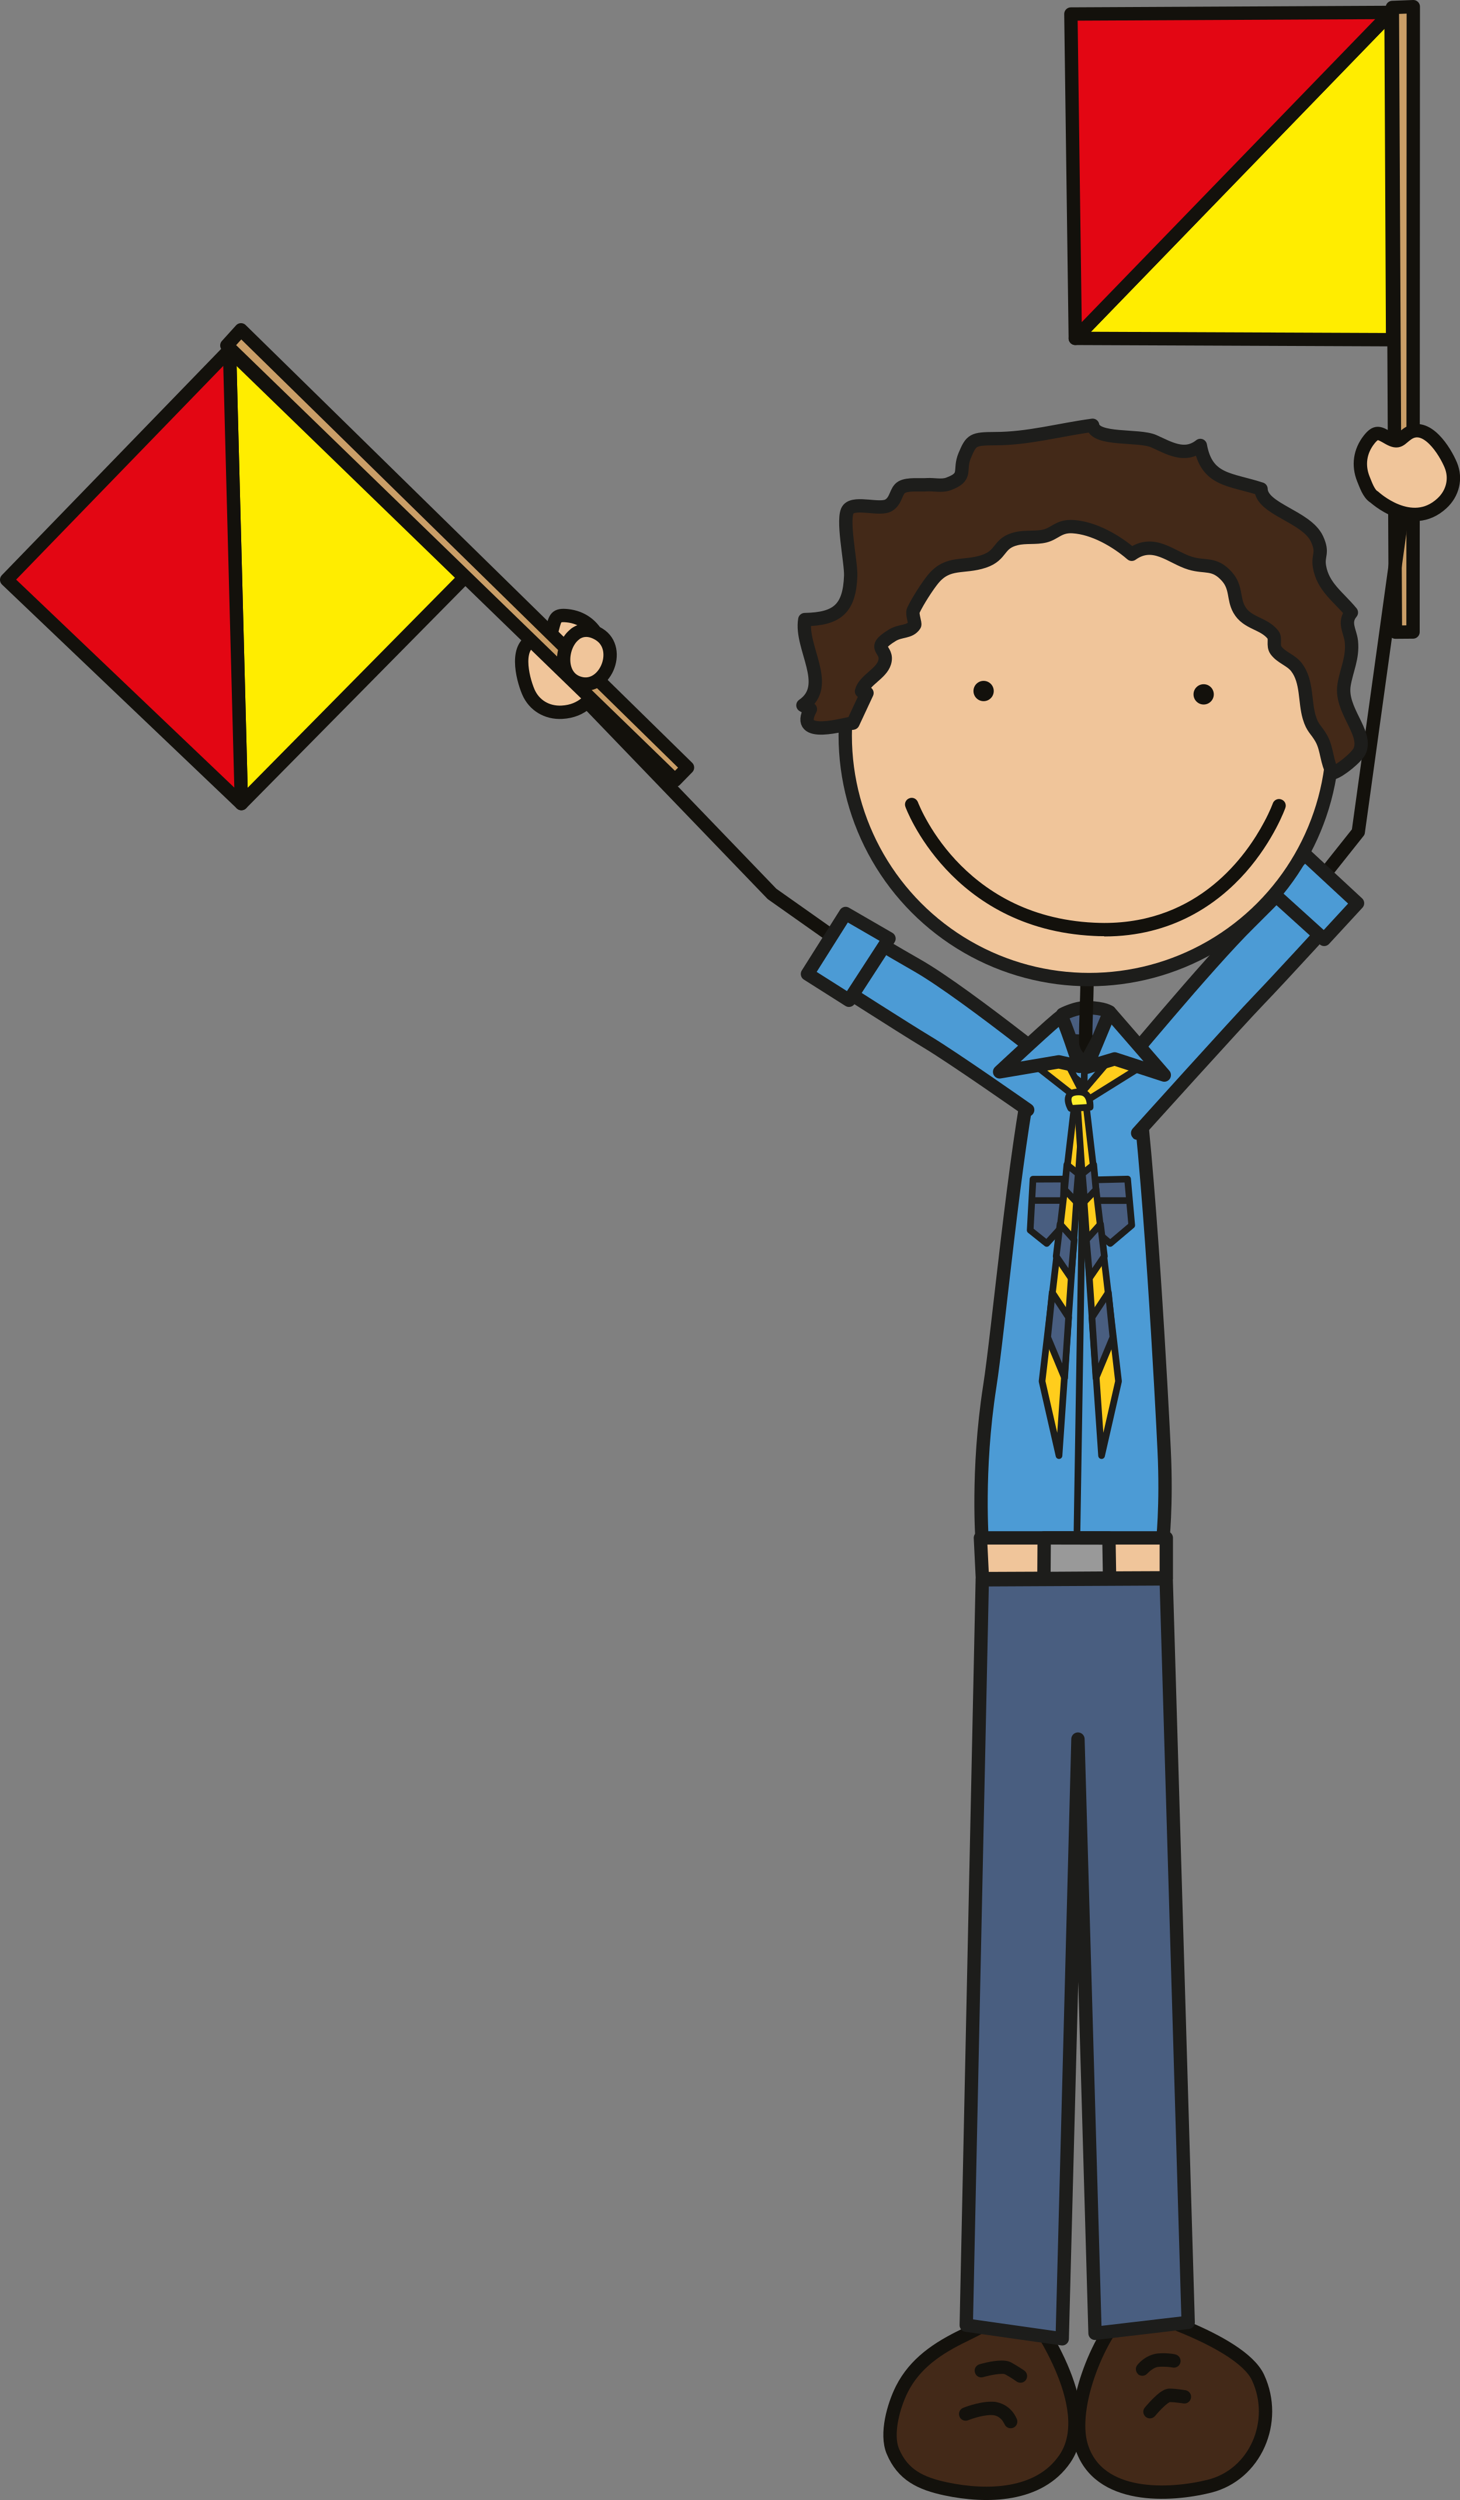 <?xml version="1.0" encoding="UTF-8"?><svg id="Ebene_2" xmlns="http://www.w3.org/2000/svg" viewBox="0 0 109.41 187.24"><rect x="0" y="0" width="109.41" height="187.24" fill="#808080" stroke="none"/><defs><style>.cls-1,.cls-2,.cls-3,.cls-4,.cls-5,.cls-6,.cls-7,.cls-8,.cls-9,.cls-10,.cls-11,.cls-12,.cls-13{stroke-linecap:round;stroke-linejoin:round;}.cls-1,.cls-2,.cls-5,.cls-6,.cls-9,.cls-11,.cls-12,.cls-13{stroke:#1d1d1b;}.cls-1,.cls-11{fill:#495e80;}.cls-2,.cls-14{fill:#4c9bd5;}.cls-3{fill:#e30613;}.cls-3,.cls-4,.cls-7,.cls-8,.cls-10{stroke:#13110c;}.cls-4,.cls-5{fill:#432918;}.cls-6{fill:#999;}.cls-7{fill:#ca9e67;}.cls-8,.cls-9{fill:#f0c59a;}.cls-10{fill:#ffed00;}.cls-15{fill:#13110c;}.cls-16{fill:#1d1d1b;}.cls-11,.cls-12,.cls-13{stroke-width:.5px;}.cls-12{fill:#ffcd1c;}.cls-13{fill:#ffef2c;}</style></defs><g id="Boys"><g id="T"><path class="cls-1" d="m79.63,75.96s1-.53,1.88-.5c1.3.04,1.63.33,1.63.33l-.04,2.34-3.51-.25.04-1.92Z"/><path class="cls-15" d="m81.86,77.76c0-.72.03-1.45.05-2.15.02-.71.05-1.46.05-2.19h0c0-.28-.22-.5-.5-.5s-.5.22-.5.5h0c0,.72-.03,1.45-.05,2.16-.03.71-.05,1.46-.05,2.19h0c0,.28.02,1.53.3,1.53s.7-1.25.7-1.53h0Z"/><path class="cls-2" d="m79.57,77.41l-2.17,2.54c-1.38,6.45-2.59,19.82-3.23,23.88-.99,6.36-.56,11.71-.56,11.71h13.51s.32-2.76.12-6.93c-.15-3.25-1.13-22.03-2.29-29.55l-2.2-2.05-1.51,2.8-1.67-2.4Z"/><polygon class="cls-9" points="73.47 115.17 73.62 118.22 87.4 118.16 87.4 115.17 73.47 115.17"/><polygon class="cls-6" points="78.25 115.17 78.23 118.21 83.15 118.18 83.1 115.18 78.25 115.17"/><path class="cls-16" d="m80.71,114.87c-.14,0-.25-.12-.25-.25h0l.55-34.35c0-.14.12-.25.25-.24h0c.14,0,.25.12.25.25h0l-.55,34.35c0,.14-.11.25-.25.25h0Z"/><path class="cls-4" d="m77.24,173.26c-1.62-.23-3.59.95-4.99,1.63-1.97.95-3.68,2.08-4.67,4.04-.61,1.22-1.22,3.34-.67,4.65.74,1.77,2.09,2.41,3.97,2.81,3.08.65,6.99.57,8.92-2.25,2.66-3.88-2.56-10.89-2.56-10.89Z"/><path class="cls-4" d="m84.59,172.8c-2.12,1.75-4.48,7.39-3.55,10.39,1.25,4.04,6.65,3.73,9.59,3,3.45-.86,5.17-4.84,3.65-8.13-1.34-2.9-9.68-5.26-9.68-5.26Z"/><polygon class="cls-11" points="82.03 88.36 84.5 88.3 84.81 91.76 83.2 93.12 82.03 92.13 82.03 88.36"/><path class="cls-16" d="m82.34,90.16c-.14,0-.25-.11-.25-.25h0c0-.14.11-.25.25-.25h2.17c.14,0,.25.11.25.25h0c0,.14-.11.25-.25.25h-2.17Z"/><polygon class="cls-11" points="77.41 88.31 79.74 88.3 79.63 91.81 78.44 93.12 77.2 92.13 77.41 88.31"/><path class="cls-16" d="m77.32,89.91c0-.14.11-.25.25-.25h1.93c.14,0,.25.11.25.24h0c0,.14-.11.25-.25.25h-1.93c-.14,0-.25-.11-.25-.24h0Z"/><path class="cls-15" d="m76.17,178.34s-.37-.27-.85-.53h0s-.03,0-.07-.02h0s-.11-.02-.19-.01h0c-.26,0-.62.06-.9.12h0c-.28.06-.48.12-.48.12h0c-.27.08-.54-.07-.62-.34h0c-.08-.27.07-.54.34-.62h0s.9-.28,1.67-.28h0c.24,0,.48.02.74.16h0c.53.3.94.58.95.59h0c.22.16.28.47.12.7h0c-.1.14-.25.21-.41.21h0c-.1,0-.2-.03-.29-.09h0Z"/><path class="cls-15" d="m75.26,181.52s0-.01-.03-.06h0c-.03-.05-.07-.13-.13-.21h0c-.13-.15-.31-.31-.59-.37h0c-.07-.01-.15-.02-.25-.02h0c-.33,0-.78.09-1.12.19h0c-.35.1-.59.2-.59.2h0c-.26.1-.55-.02-.65-.28h0c-.1-.26.02-.55.28-.65h0s1.09-.45,2.08-.46h0c.15,0,.3,0,.45.04h0c1.14.25,1.47,1.23,1.5,1.28h0c.09.26-.04.55-.3.64h0c-.05.02-.11.03-.17.03h0c-.21,0-.4-.13-.47-.33h0Z"/><path class="cls-15" d="m85.3,177.81c-.21-.18-.24-.49-.07-.7h0s.57-.75,1.52-.86h0c.15-.01.29-.02.42-.02h0c.53,0,.89.08.91.09h0c.27.06.44.33.38.6h0c-.06.27-.33.44-.6.38h0s-.27-.06-.69-.06h0c-.1,0-.22,0-.34.01h0c-.29.01-.64.29-.78.43h0s-.06.06-.06.06h0c-.1.12-.24.18-.39.18h0c-.11,0-.22-.04-.32-.11h0Z"/><path class="cls-15" d="m85.86,181c-.21-.18-.25-.49-.07-.7h0s.58-.71,1.13-1.13h0c.2-.13.38-.27.71-.29h0c.52,0,1.19.12,1.21.12h0c.27.05.46.3.41.58h0c-.05.27-.3.46-.58.41h0s-.17-.03-.38-.05h0c-.2-.03-.44-.05-.63-.05h0s0,0,0,0h0s-.08.05-.15.09h0c-.12.09-.28.23-.42.37h0c-.29.29-.53.58-.53.58h0c-.1.12-.24.18-.39.18h0c-.11,0-.22-.04-.31-.11h0Z"/><polygon class="cls-10" points="80.58 25.34 104.36 25.44 104.24 .93 80.58 25.34"/><polygon class="cls-7" points="105.91 .5 105.89 47.33 104.57 47.34 104.34 .56 105.91 .5"/><polygon class="cls-3" points="104.24 .93 80.25 1.05 80.58 25.34 104.24 .93"/><path class="cls-15" d="m85.81,82.41c-.22-.17-.25-.49-.08-.71h0l15.58-19.59,3.3-23.79c.04-.27.29-.46.56-.43h0c.27.04.46.29.43.56h0l-3.32,23.93c-.01.09-.05.17-.11.24h0l-15.67,19.7c-.1.12-.25.19-.39.19h0c-.11,0-.22-.04-.31-.11h0Z"/><path class="cls-14" d="m83.67,80.46s6.9-8.33,9.95-11.33c3.05-3,4.1-4.25,4.1-4.25l3.05,3.08s-4.81,5.27-6.39,6.9c-1.58,1.63-9.13,10.01-9.13,10.01l-1.58-4.4Z"/><path class="cls-16" d="m84.92,85.23c-.21-.19-.22-.5-.04-.71h0s7.54-8.37,9.14-10.02h0c1.32-1.37,4.96-5.33,6.06-6.54h0l-2.34-2.36c-.53.59-1.69,1.83-3.77,3.88h0c-1.5,1.47-3.99,4.3-6.09,6.76h0c-2.1,2.45-3.82,4.53-3.83,4.53h0c-.18.21-.49.24-.71.07h0c-.21-.18-.24-.49-.07-.7h0s6.89-8.32,9.98-11.37h0c1.52-1.5,2.54-2.55,3.18-3.24h0c.64-.68.89-.98.89-.98h0c.09-.11.22-.17.36-.18h0c.14,0,.28.05.38.15h0l3.05,3.08c.19.19.19.49.01.69h0s-4.81,5.27-6.4,6.91h0c-1.56,1.61-9.11,9.98-9.12,9.99h0c-.1.11-.24.17-.37.17h0c-.12,0-.24-.04-.33-.13h0Z"/><polygon class="cls-2" points="95.14 66.65 97.79 63.99 101.73 67.64 99.23 70.35 95.14 66.65"/><path class="cls-8" d="m102.97,37.22c-.41-.26-.62-.92-.8-1.35-.41-1.02-.26-2.07.42-2.94.54-.68.75-.53,1.47-.12.79.45.85.06,1.43-.33,1.4-.94,2.79,1.29,3.23,2.35.42,1.01.15,2.12-.67,2.87-2.29,2.11-5.08-.49-5.08-.49Z"/><circle class="cls-9" cx="81.62" cy="55.08" r="18.28"/><path class="cls-15" d="m74.47,51.75c0,.42-.34.76-.76.76s-.76-.34-.76-.76.34-.76.76-.76.76.34.76.76Z"/><path class="cls-15" d="m90.96,52c0,.42-.34.76-.76.76s-.76-.34-.76-.76.34-.76.76-.76.76.34.76.76Z"/><path class="cls-15" d="m82.74,70.11c-.26,0-.53,0-.79-.02h0c-10.75-.53-14.09-9.62-14.1-9.67h0c-.1-.26.04-.55.3-.64h0c.26-.1.54.04.64.3h0s.04.12.15.35h0c.1.23.26.56.49.97h0c.45.81,1.16,1.9,2.18,3h0c2.05,2.2,5.33,4.46,10.39,4.7h0c.25.01.5.02.75.02h0c7.1,0,10.64-5.03,11.99-7.57h0c.45-.84.64-1.38.64-1.38h0c.09-.26.38-.4.64-.3h0c.26.09.4.37.3.64h0s-.85,2.41-2.96,4.81h0c-2.11,2.39-5.53,4.81-10.6,4.81h-.01Z"/><path class="cls-8" d="m45.3,49.37c.1-.48-.22-1.09-.4-1.51-.44-1.01-1.3-1.64-2.39-1.75-.86-.09-.9.17-1.11.96-.23.88-.55.65-1.23.79-1.65.35-1.03,2.89-.58,3.95.43,1.01,1.4,1.59,2.52,1.53,3.11-.17,3.2-3.97,3.2-3.97Z"/><polygon class="cls-10" points="18.09 60.18 34.8 43.26 17.2 26.2 18.09 60.18"/><polygon class="cls-7" points="18.06 24.7 51.52 57.48 50.59 58.43 17 25.87 18.06 24.7"/><polygon class="cls-3" points="17.2 26.2 .5 43.42 18.09 60.18 17.2 26.2"/><path class="cls-15" d="m76.31,80.58l-18.74-13.22-.07-.06-13.83-14.36c-.19-.2-.19-.52.01-.71h0c.2-.19.52-.19.71.01h0l13.79,14.32,18.7,13.19h0c.22.16.28.47.12.7h0c-.1.14-.25.21-.41.21h0c-.1,0-.2-.03-.29-.09h0Z"/><path class="cls-8" d="m43.11,47.48c-1.08.79-1.29,3.04.13,3.62,2.04.83,3.46-2.5,1.65-3.6-.71-.43-1.32-.36-1.78-.03Z"/><path class="cls-14" d="m81.66,81.92s-9.21-7.52-12.93-9.63c-3.72-2.11-5.06-3.05-5.06-3.05l-2.16,3.76s6.01,3.85,7.95,5.02c1.95,1.17,7.51,5.06,7.51,5.06l4.69-1.17Z"/><path class="cls-16" d="m76.69,83.5s-5.57-3.9-7.48-5.04h0c-1.96-1.18-7.96-5.03-7.96-5.03h0c-.22-.14-.3-.44-.16-.67h0l2.16-3.76c.07-.12.19-.21.33-.24h0c.14-.03.28,0,.4.08h0s.32.22,1.11.72h0c.79.49,2.05,1.25,3.91,2.31h0c3.81,2.17,12.99,9.67,13,9.68h0c.21.18.25.49.07.71h0c-.18.21-.49.24-.7.07h0s-2.3-1.88-5.06-4.01h0c-2.76-2.14-6-4.54-7.8-5.57h0c-2.54-1.45-3.98-2.34-4.64-2.78h0l-1.65,2.89c1.38.88,5.91,3.78,7.54,4.76h0c1.98,1.19,7.53,5.08,7.54,5.09h0c.23.16.28.47.12.7h0c-.1.14-.25.21-.41.21h0c-.1,0-.2-.03-.29-.09h0Z"/><polygon class="cls-2" points="66.62 70.29 63.37 68.41 60.51 72.94 63.62 74.91 66.62 70.29"/><polygon class="cls-1" points="73.61 118.31 72.41 174.13 79.6 175.15 80.78 130.24 82.06 174.74 89.04 173.92 87.39 118.24 73.61 118.31"/><path class="cls-5" d="m63.89,54.16c-.45,0-4.44,1.3-3.16-1.05-.12-.04-.45-.22-.56-.29,2.18-1.49-.22-4.31.14-6.42,2.42-.04,3.35-.8,3.44-3.28.04-1-.71-4.4-.17-4.99.53-.59,2.38.11,3.03-.3.58-.36.51-1.09.97-1.35.46-.26,1.38-.14,1.9-.18.51-.03,1.08.12,1.57-.05,1.51-.55.76-1,1.25-2.15.49-1.17.62-1.24,2.25-1.25,2.52,0,4.8-.66,7.33-1,.2,1.17,3.44.69,4.58,1.19,1.11.49,2.31,1.26,3.49.32.48,2.66,2.22,2.5,4.55,3.26.04,1.52,3.4,2.05,4.19,3.73.51,1.1.04,1.19.19,2.08.26,1.53,1.42,2.26,2.39,3.44-.62.75-.09,1.37,0,2.16.13,1.24-.37,2.15-.55,3.28-.29,1.87,1.73,3.51,1.19,4.89-.19.49-1.5,1.54-2.01,1.68-.5-.75-.42-1.77-.89-2.59-.38-.67-.65-.73-.9-1.58-.35-1.17-.14-2.69-.95-3.74-.42-.55-1.13-.71-1.54-1.27-.26-.36,0-.89-.22-1.16-.71-.9-1.94-.83-2.54-1.9-.46-.82-.18-1.65-.93-2.48-.94-1.04-1.6-.64-2.73-.98-1.41-.42-2.74-1.85-4.39-.67-1.17-1.01-2.84-1.97-4.4-2.07-1.05-.07-1.34.51-2.1.7-.68.17-1.45.03-2.14.2-1.41.33-1.04,1.23-2.44,1.7-1.54.51-2.67-.03-3.79,1.31-.43.52-1.18,1.68-1.5,2.37-.12.27.18.98.1,1.09-.38.57-1.03.37-1.68.77-1.71,1.05-.24.96-.57,2.04-.26.85-1.51,1.31-1.73,2.15.12.09.26.14.41.13l-1.05,2.25Z"/><polygon class="cls-12" points="78.02 80.13 81.16 82.59 85.49 79.89 83.94 78.45 81.1 81.78 79.61 78.89 77.83 80 78.02 80.13"/><polygon class="cls-12" points="80.61 81.96 78.09 103.44 79.36 109.01 81.16 82.89 80.61 81.96"/><polygon class="cls-11" points="79.95 87.22 80.8 87.9 80.63 89.98 79.78 89.09 79.95 87.22"/><polygon class="cls-11" points="79.44 91.67 79.15 94.08 80.25 95.69 80.5 92.85 79.44 91.67"/><polygon class="cls-11" points="78.85 96.79 78.51 100.14 79.78 103.19 80.08 98.66 78.85 96.79"/><polygon class="cls-12" points="81.3 81.96 83.82 103.44 82.55 109.01 80.75 82.89 81.3 81.96"/><polygon class="cls-11" points="81.96 87.22 81.11 87.9 81.28 89.98 82.13 89.09 81.96 87.22"/><polygon class="cls-11" points="82.47 91.67 82.76 94.08 81.66 95.69 81.41 92.85 82.47 91.67"/><polygon class="cls-11" points="83.06 96.79 83.4 100.14 82.13 103.19 81.83 98.66 83.06 96.79"/><path class="cls-13" d="m80.96,81.78c.82.05.73,1.14.73,1.14l-1.45.09s-.77-1.32.73-1.23Z"/><path class="cls-2" d="m80.89,79.85s-1.21-3.72-1.38-3.72-4.6,4.14-4.6,4.14l4.43-.75,1.55.34Z"/><polygon class="cls-2" points="81.43 79.93 83.15 75.79 87.25 80.51 83.53 79.3 81.43 79.93"/></g></g></svg>
